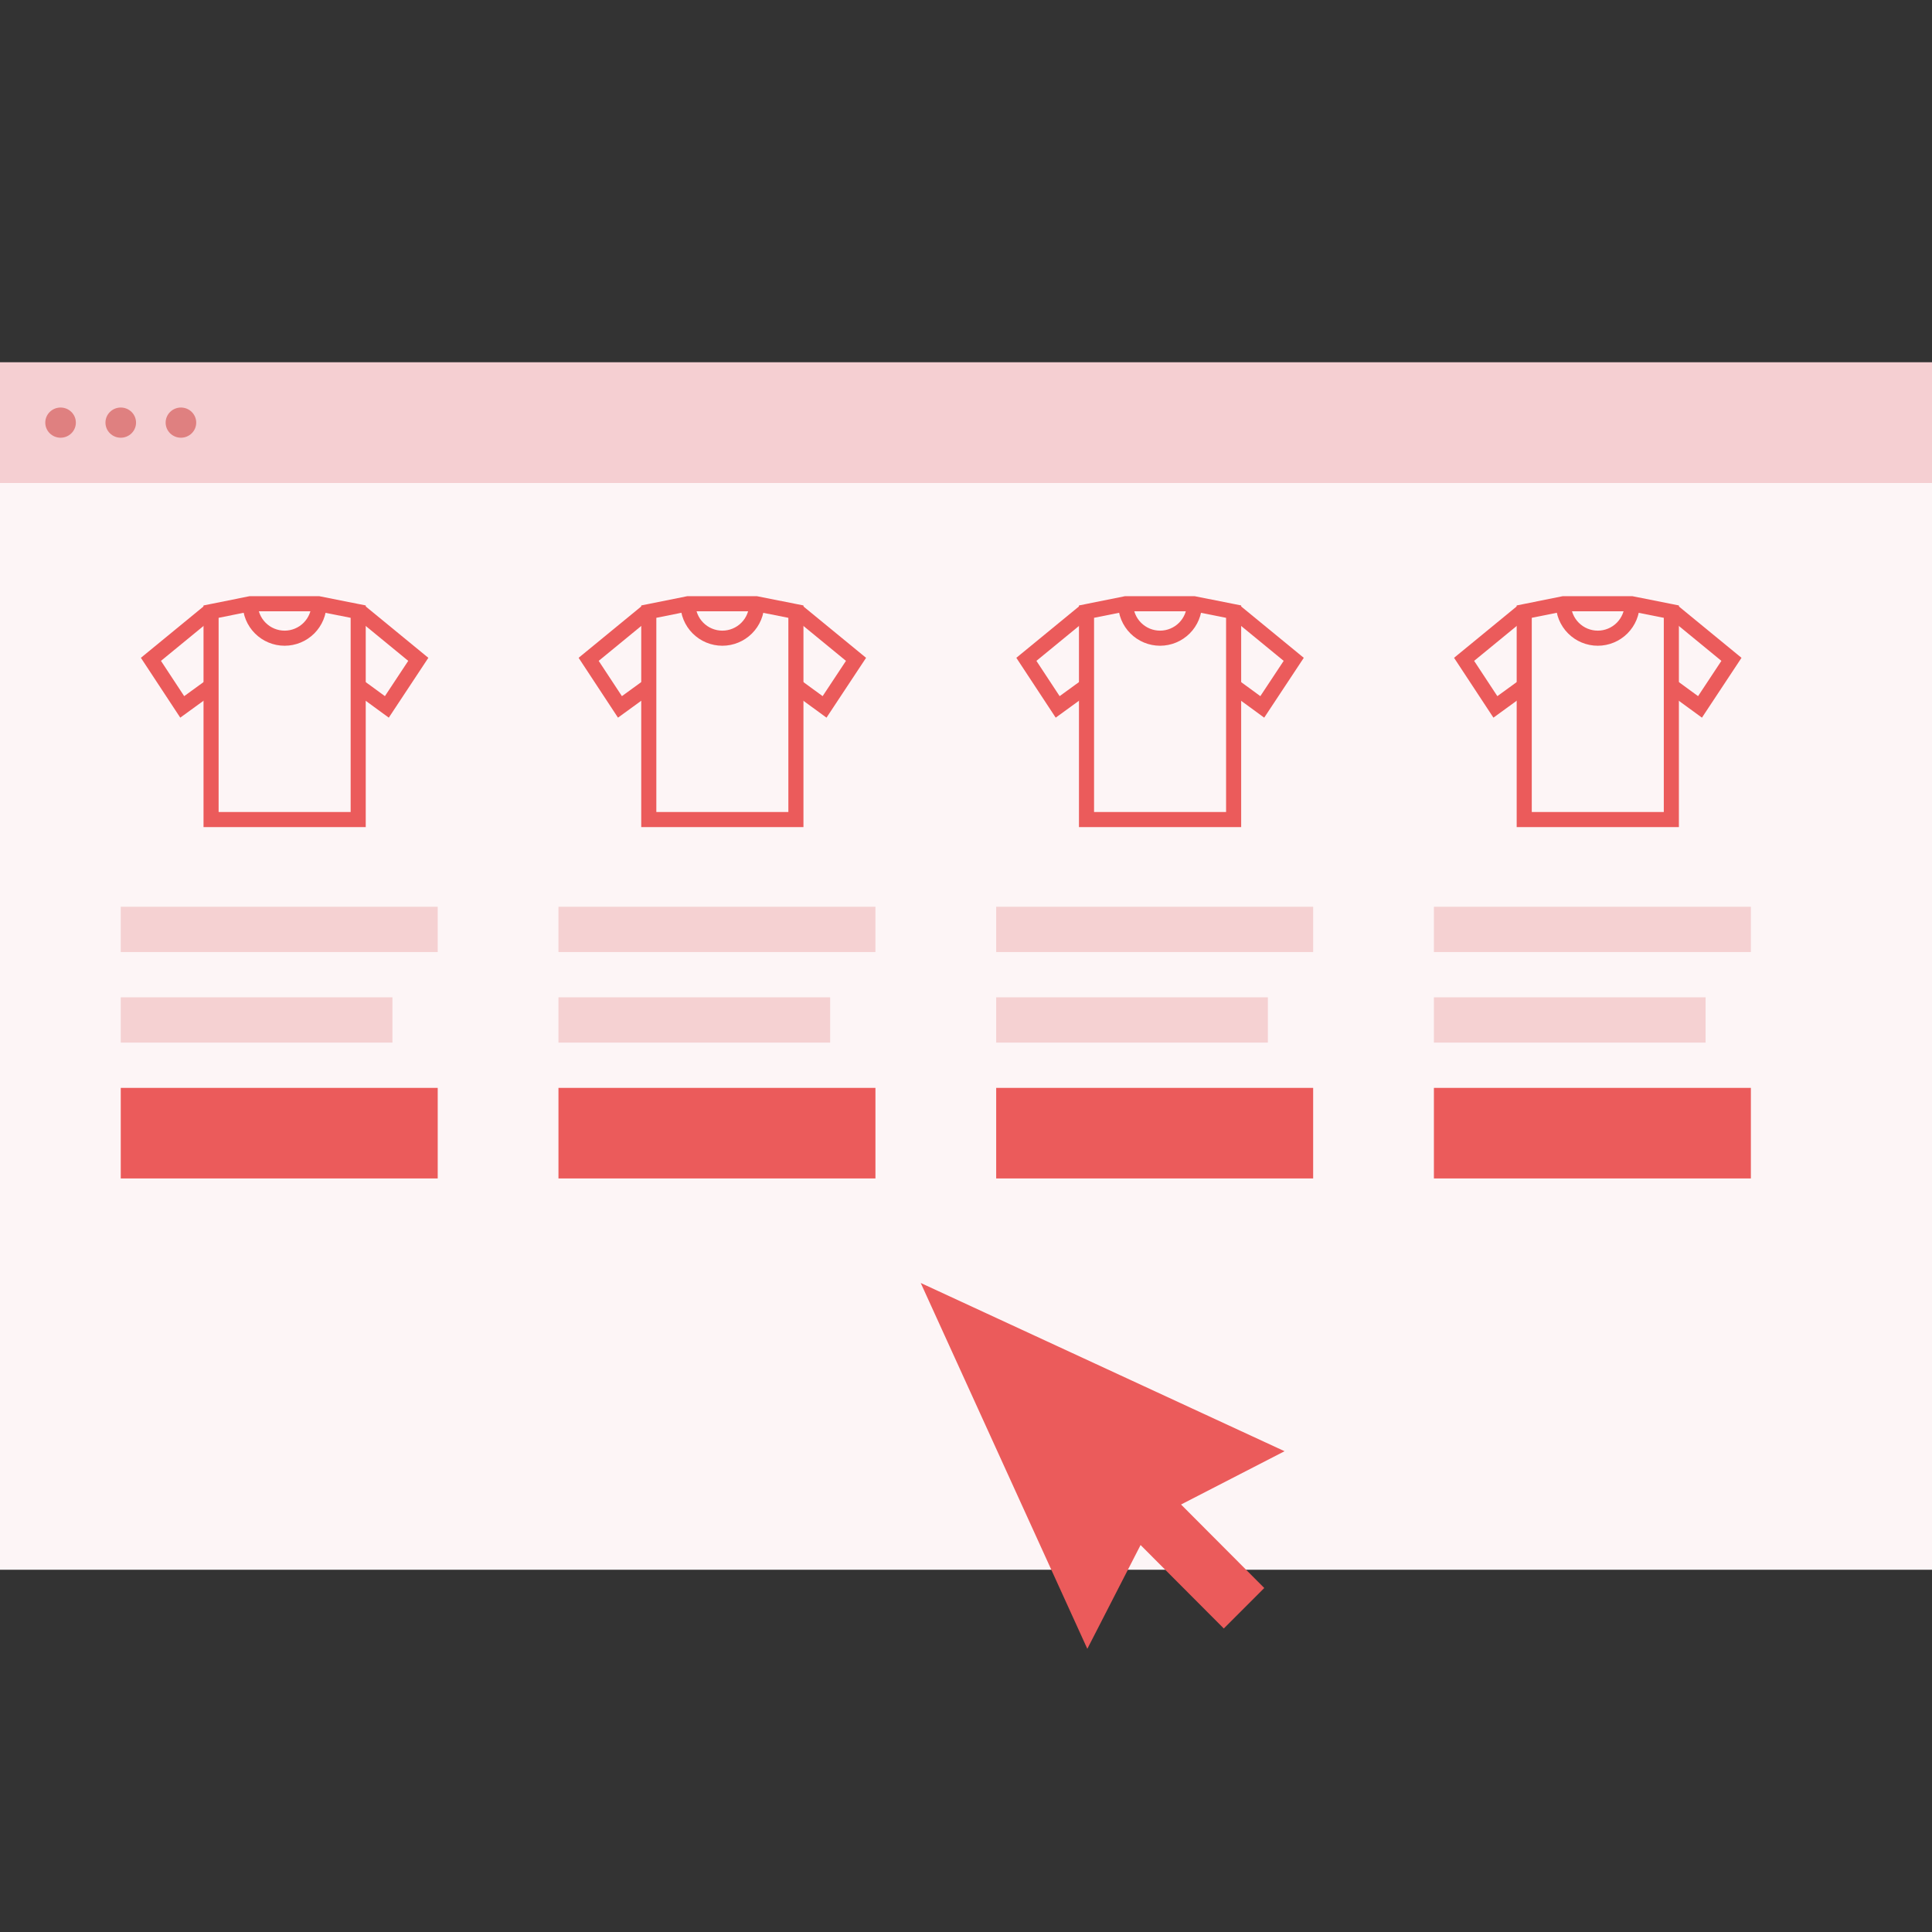 <?xml version="1.0" encoding="UTF-8"?> <svg xmlns="http://www.w3.org/2000/svg" width="128" height="128" viewBox="0 0 128 128" fill="none"><rect x="0" y="0" width="128" height="128" fill="#333333" stroke="none"/><g clip-path="url(#clip0_4361:113735)"><path d="M128 32L0 32L0 104L128 104L128 32Z" fill="#FDF5F6"></path><path d="M81.731 54.298H71.984V40.522L74.578 40H79.104L81.731 40.522V54.298Z" stroke="#EB5B5B" stroke-miterlimit="10"></path><path d="M79.136 40C79.136 40.605 78.896 41.185 78.469 41.613C78.041 42.041 77.462 42.282 76.857 42.282C76.252 42.282 75.673 42.041 75.245 41.613C74.818 41.185 74.578 40.605 74.578 40" stroke="#EB5B5B" stroke-miterlimit="10"></path><path d="M71.853 40.522L68 43.683L70.073 46.834L71.853 45.541" stroke="#EB5B5B" stroke-miterlimit="10"></path><path d="M81.86 40.522L85.713 43.683L83.629 46.834L81.86 45.541" stroke="#EB5B5B" stroke-miterlimit="10"></path><path d="M87 60.075H66V63.075H87V60.075Z" fill="#F5D1D2"></path><path d="M84 66.075H66V69.075H84V66.075Z" fill="#F5D1D2"></path><path d="M87 78.075H66V72.075H87V78.075Z" fill="#EB5B5B"></path><path d="M110.731 54.298H100.984V40.522L103.578 40H108.104L110.731 40.522V54.298Z" stroke="#EB5B5B" stroke-miterlimit="10"></path><path d="M108.136 40C108.136 40.605 107.896 41.185 107.469 41.613C107.041 42.041 106.461 42.282 105.857 42.282C105.252 42.282 104.673 42.041 104.245 41.613C103.818 41.185 103.578 40.605 103.578 40" stroke="#EB5B5B" stroke-miterlimit="10"></path><path d="M100.853 40.522L97 43.683L99.073 46.834L100.853 45.541" stroke="#EB5B5B" stroke-miterlimit="10"></path><path d="M110.86 40.522L114.713 43.683L112.63 46.834L110.86 45.541" stroke="#EB5B5B" stroke-miterlimit="10"></path><path d="M116 60.075H95V63.075H116V60.075Z" fill="#F5D1D2"></path><path d="M113 66.075H95V69.075H113V66.075Z" fill="#F5D1D2"></path><path d="M116 78.075H95V72.075H116V78.075Z" fill="#EB5B5B"></path><path d="M128 24L0 24L0 32L128 32L128 24Z" fill="#F5CFD2"></path><path d="M4.013 29C4.572 29 5.026 28.552 5.026 28C5.026 27.448 4.572 27 4.013 27C3.453 27 3 27.448 3 28C3 28.552 3.453 29 4.013 29Z" fill="#DF8080"></path><path d="M8 29C8.56 29 9.013 28.552 9.013 28C9.013 27.448 8.56 27 8 27C7.441 27 6.987 27.448 6.987 28C6.987 28.552 7.441 29 8 29Z" fill="#DF8080"></path><path d="M11.987 29C12.546 29 13 28.552 13 28C13 27.448 12.546 27 11.987 27C11.428 27 10.974 27.448 10.974 28C10.974 28.552 11.428 29 11.987 29Z" fill="#DF8080"></path><path d="M23.731 54.298H13.984V40.522L16.578 40H21.104L23.731 40.522V54.298Z" stroke="#EB5B5B" stroke-miterlimit="10"></path><path d="M21.136 40C21.136 40.605 20.896 41.185 20.469 41.613C20.041 42.041 19.462 42.282 18.857 42.282C18.252 42.282 17.673 42.041 17.245 41.613C16.818 41.185 16.578 40.605 16.578 40" stroke="#EB5B5B" stroke-miterlimit="10"></path><path d="M13.853 40.522L10 43.683L12.073 46.834L13.853 45.541" stroke="#EB5B5B" stroke-miterlimit="10"></path><path d="M23.86 40.522L27.713 43.683L25.63 46.834L23.86 45.541" stroke="#EB5B5B" stroke-miterlimit="10"></path><path d="M29 60.075H8V63.075H29V60.075Z" fill="#F5D1D2"></path><path d="M26 66.075H8V69.075H26V66.075Z" fill="#F5D1D2"></path><path d="M29 78.075H8V72.075H29V78.075Z" fill="#EB5B5B"></path><path d="M52.731 54.298H42.984V40.522L45.578 40H50.104L52.731 40.522V54.298Z" stroke="#EB5B5B" stroke-miterlimit="10"></path><path d="M50.136 40C50.136 40.605 49.896 41.185 49.469 41.613C49.041 42.041 48.462 42.282 47.857 42.282C47.252 42.282 46.673 42.041 46.245 41.613C45.818 41.185 45.578 40.605 45.578 40" stroke="#EB5B5B" stroke-miterlimit="10"></path><path d="M42.853 40.522L39 43.683L41.073 46.834L42.853 45.541" stroke="#EB5B5B" stroke-miterlimit="10"></path><path d="M52.86 40.522L56.714 43.683L54.63 46.834L52.86 45.541" stroke="#EB5B5B" stroke-miterlimit="10"></path><path d="M58 60.075H37V63.075H58V60.075Z" fill="#F5D1D2"></path><path d="M55 66.075H37V69.075H55V66.075Z" fill="#F5D1D2"></path><path d="M58 78.075H37V72.075H58V78.075Z" fill="#EB5B5B"></path><path d="M85.106 96.147L61 85L72.038 109.239L75.566 102.362L81.08 107.892L83.761 105.209L78.247 99.678L85.106 96.147Z" fill="#EB5B5B"></path></g><defs><clipPath id="clip0_4361:113735"><rect width="128" height="128" fill="white"></rect></clipPath></defs></svg> 